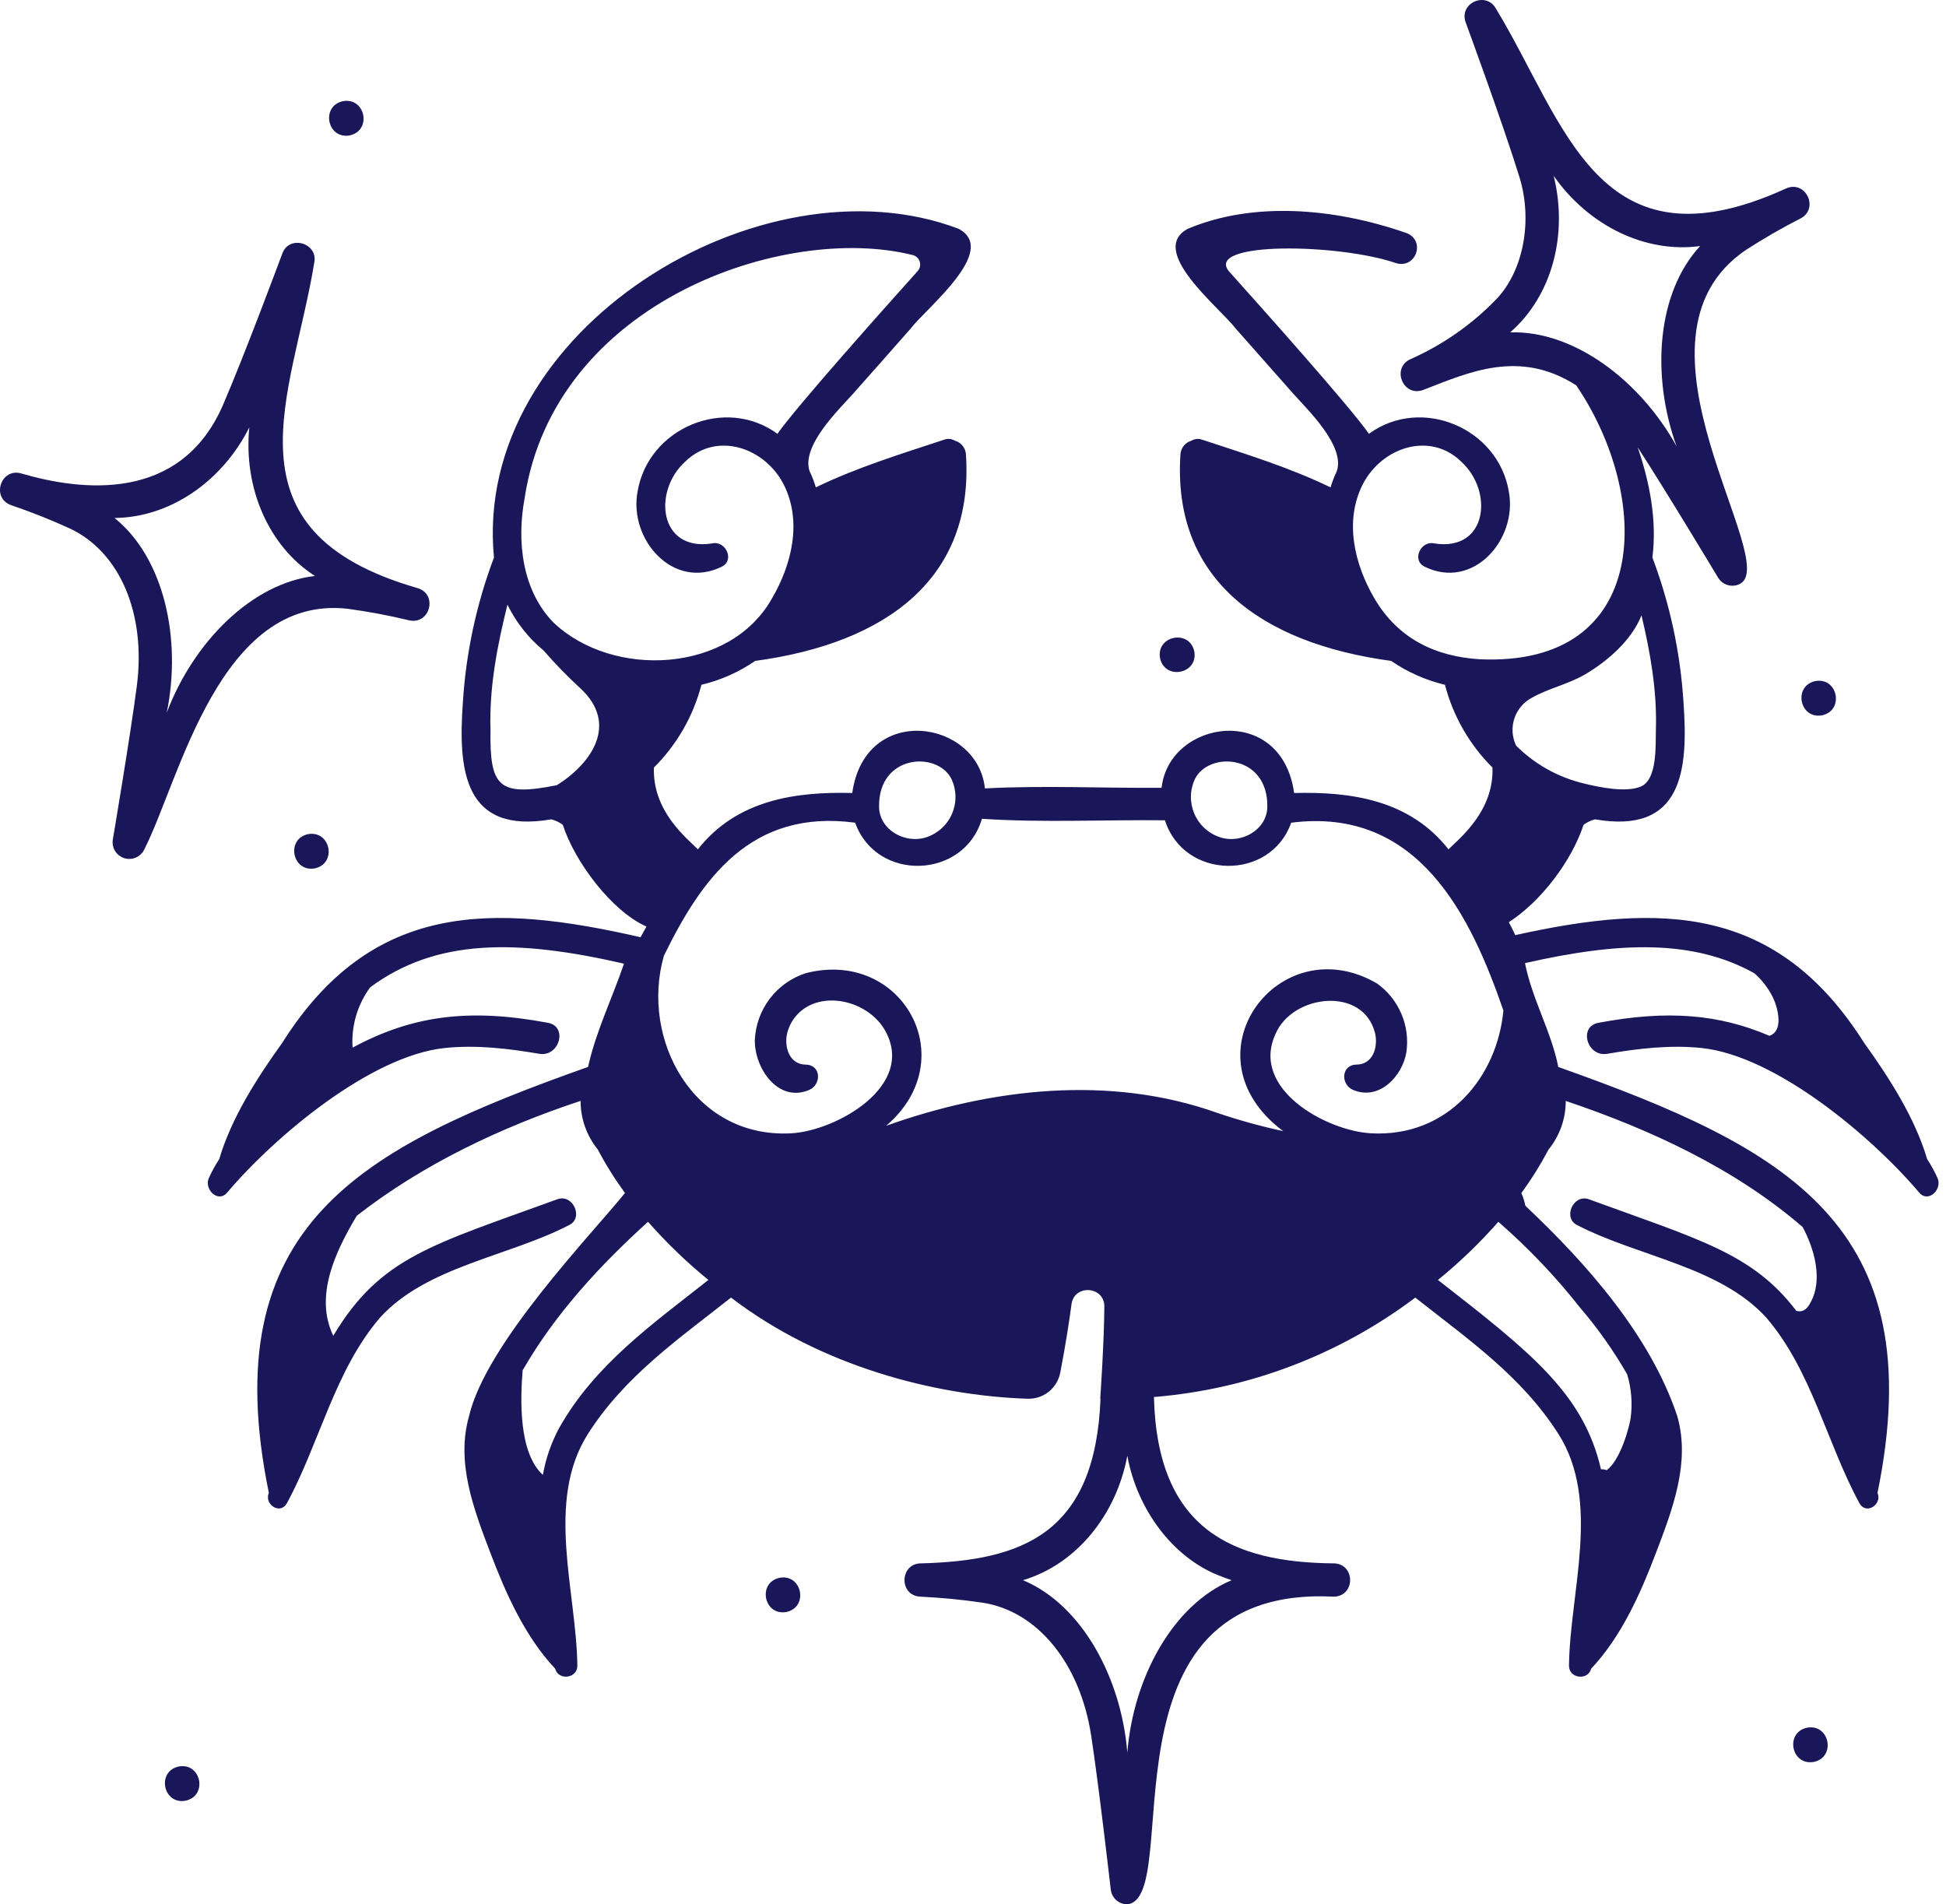 <svg xmlns="http://www.w3.org/2000/svg" width="140" height="137" viewBox="0 0 140 137" fill="none">
  <path d="M9.845 49.341C9.389 52.876 8.13 60.321 8.118 60.394C8.069 60.684 8.128 60.982 8.284 61.232C8.441 61.481 8.684 61.664 8.966 61.745C9.249 61.827 9.552 61.802 9.817 61.675C10.082 61.548 10.291 61.328 10.405 61.056C12.919 56.114 15.774 42.766 25.005 43.795C26.493 43.997 27.969 44.274 29.429 44.625C30.948 44.972 31.53 42.716 30.011 42.3C15.732 38.185 21.061 28.422 22.607 18.902C22.912 17.491 20.816 16.86 20.311 18.238C20.284 18.311 17.606 25.526 16.009 29.211C12.94 36.157 5.887 35.331 1.557 34.068C0.069 33.61 -0.677 35.818 0.808 36.345C2.23 36.828 3.627 37.382 4.993 38.006C8.611 39.68 10.517 44.13 9.845 49.341ZM17.935 30.75C17.51 35.097 19.312 39.285 22.656 41.436C18.126 41.952 13.923 46.179 11.997 51.27C13.088 45.938 11.792 40.12 8.237 37.263C12.213 37.231 15.973 34.652 17.935 30.75Z" fill="#191759"/>
  <path d="M24.671 7.279C23.058 7.629 23.537 10.035 25.161 9.741C26.773 9.392 26.294 6.985 24.671 7.279Z" fill="#191759"/>
  <path d="M83.457 47.351C83.807 48.964 86.213 48.485 85.92 46.861C85.57 45.248 83.163 45.727 83.457 47.351Z" fill="#191759"/>
  <path d="M22.65 62.472C24.262 62.123 23.783 59.717 22.16 60.01C20.548 60.359 21.027 62.767 22.65 62.472Z" fill="#191759"/>
  <path d="M130.596 48.998C128.983 49.348 129.462 51.754 131.085 51.461C132.698 51.11 132.219 48.703 130.596 48.998Z" fill="#191759"/>
  <path d="M56.085 113.507C54.472 113.856 54.951 116.262 56.575 115.969C58.188 115.619 57.708 113.212 56.085 113.507Z" fill="#191759"/>
  <path d="M130.003 124.292C128.39 124.641 128.87 127.047 130.493 126.754C132.106 126.405 131.627 123.997 130.003 124.292Z" fill="#191759"/>
  <path d="M12.86 127.083C11.247 127.433 11.726 129.839 13.35 129.545C14.963 129.196 14.483 126.789 12.86 127.083Z" fill="#191759"/>
  <path d="M127.293 74.516C123.663 72.959 119.959 72.647 115.007 73.58C113.539 73.829 114.166 76.059 115.623 75.812C117.857 75.432 120.152 75.157 122.419 75.395C127.76 75.959 134.646 81.753 138.06 85.782C138.724 86.591 139.75 85.552 139.392 84.754C139.177 84.28 138.927 83.822 138.643 83.385C137.755 80.389 135.9 77.519 134.108 75.02C127.853 65.14 119.591 64.926 109.011 67.274C108.869 66.958 108.715 66.648 108.547 66.344C110.841 64.867 113.046 61.988 113.922 59.347L113.929 59.337C114.175 59.151 114.455 59.018 114.753 58.944C121.063 60.036 121.463 55.388 121.115 50.533C120.894 46.966 120.14 43.452 118.878 40.109C119.212 37.453 118.696 34.728 117.817 32.178C119.797 35.217 123.565 41.492 123.603 41.556C123.755 41.808 123.994 41.996 124.274 42.083C124.555 42.171 124.858 42.152 125.126 42.03C128.349 40.589 116.087 24.379 125.632 17.964C126.894 17.15 128.196 16.4 129.533 15.717C130.911 14.994 129.887 12.901 128.462 13.573C114.942 19.734 112.632 8.849 107.618 0.617C106.914 -0.652 104.944 0.215 105.443 1.605C105.469 1.678 108.128 8.9 109.312 12.738C110.282 15.88 109.597 19.495 107.647 21.527C105.892 23.344 103.803 24.804 101.494 25.828C100.066 26.449 100.936 28.611 102.406 28.045C105.65 26.799 109.291 25.09 113.399 27.723C118.845 35.732 118.865 48.002 106.423 47.427C103.176 47.215 100.547 45.893 98.884 43.058C97.454 40.62 96.693 37.51 98.033 34.859C99.362 32.23 102.828 30.983 105.125 33.211C107.476 35.356 107.005 39.685 103.196 39.096C102.219 38.861 101.532 40.298 102.491 40.768C105.993 42.483 109.179 38.806 108.553 35.387C107.798 30.786 102.244 28.456 98.484 31.209C97.163 29.3 90.636 21.994 88.395 19.498C86.706 17.357 96.323 17.516 100.426 18.927C101.877 19.37 102.593 17.286 101.169 16.759C95.879 14.922 90.108 14.502 85.454 16.459C82.523 18.038 87.781 22.151 88.903 23.642C90.289 25.212 91.676 26.78 93.064 28.348C94.029 29.434 96.786 32.067 96.176 33.889C95.994 34.268 95.843 34.66 95.724 35.063C92.797 33.639 89.568 32.649 86.5 31.636C86.372 31.587 86.236 31.568 86.1 31.58C85.965 31.592 85.833 31.634 85.716 31.704C85.504 31.765 85.314 31.889 85.173 32.06C85.032 32.23 84.946 32.44 84.926 32.66C84.32 41.587 90.615 46.261 100.084 47.547C101.257 48.353 102.569 48.936 103.954 49.265C104.54 51.52 105.72 53.575 107.371 55.218C107.489 58.368 104.984 60.319 104.208 61.103C101.392 57.513 97.122 56.946 93.104 57.05C92.191 50.534 84.113 51.767 83.567 56.674C79.334 56.71 75.087 56.494 70.856 56.719C70.354 51.779 62.23 50.51 61.313 57.049C57.288 56.946 53.025 57.513 50.208 61.102C49.432 60.318 46.928 58.367 47.045 55.217C48.696 53.574 49.876 51.519 50.462 49.264C51.847 48.935 53.159 48.353 54.332 47.546C63.8 46.264 70.098 41.586 69.491 32.659C69.471 32.439 69.384 32.23 69.243 32.059C69.102 31.888 68.913 31.764 68.7 31.703C68.583 31.634 68.452 31.591 68.316 31.579C68.18 31.567 68.044 31.586 67.916 31.635C64.848 32.648 61.619 33.638 58.693 35.062C58.574 34.659 58.423 34.267 58.241 33.889C57.63 32.067 60.387 29.433 61.352 28.347C62.743 26.783 64.131 25.214 65.513 23.641C66.637 22.159 71.894 18.013 68.963 16.458C54.769 11.07 33.953 23.742 35.538 40.109C34.276 43.453 33.522 46.966 33.3 50.533C32.95 55.391 33.358 60.037 39.662 58.944C39.961 59.018 40.241 59.152 40.486 59.337L40.493 59.347C41.34 61.979 44.002 65.555 46.507 66.656C46.364 66.911 46.221 67.165 46.083 67.425C35.357 64.969 26.733 64.839 20.307 75.02C18.515 77.519 16.66 80.388 15.772 83.385C15.489 83.822 15.239 84.279 15.023 84.753C14.664 85.552 15.691 86.591 16.355 85.781C19.763 81.76 26.653 75.957 31.996 75.395C34.264 75.157 36.558 75.432 38.793 75.811C40.25 76.058 40.876 73.829 39.408 73.58C33.649 72.497 29.587 73.094 25.365 75.368C25.262 73.818 25.71 72.282 26.63 71.03C31.388 67.508 37.177 67.555 44.892 69.328C44.053 71.796 42.871 74.2 42.306 76.756C25.855 82.591 15.403 88.141 19.341 107.399C18.988 108.212 20.144 109.009 20.635 108.151C22.989 103.826 24.076 98.588 27.345 94.786C30.692 91.104 36.593 90.393 40.939 88.136C41.994 87.635 41.25 85.919 40.147 86.258C31.144 89.546 27.381 90.395 23.977 96.097C22.605 93.257 24.117 90.049 25.669 87.462C30.436 83.743 36.052 81.093 41.769 79.198C41.766 80.471 42.203 81.706 43.005 82.695C43.58 83.784 44.234 84.83 44.962 85.825C42.536 88.836 34.932 96.689 33.738 101.903C32.795 105.233 34.092 108.591 35.269 111.691C36.382 114.622 37.763 117.733 39.939 120.045C40.173 120.927 41.547 120.753 41.536 119.829C41.47 114.492 39.213 108 42.302 103.151C44.95 98.993 48.82 96.331 52.592 93.349C59.035 98.284 67.227 100.4 73.896 100.626C74.451 100.652 74.998 100.478 75.434 100.134C75.871 99.791 76.17 99.302 76.276 98.756C76.683 96.669 76.946 94.881 77.087 93.822C77.29 92.377 79.445 92.52 79.449 93.984C79.434 96.556 79.156 100.606 79.154 100.621H79.174C78.791 110.358 73.536 112.271 66.29 112.47C64.736 112.44 64.629 114.773 66.203 114.866C67.703 114.935 69.199 115.08 70.684 115.299C74.628 115.902 77.694 119.646 78.498 124.84C79.042 128.361 79.903 135.863 79.911 135.938C79.945 136.23 80.085 136.5 80.304 136.696C80.524 136.892 80.808 137 81.102 137C85.263 136.533 78.545 113.942 96 114.867C97.556 114.777 97.486 112.452 95.913 112.47C88.683 112.399 83.251 110.044 83.017 100.503C89.836 99.948 96.357 97.468 101.82 93.351C105.592 96.332 109.463 98.995 112.111 103.152C115.199 108.002 112.943 114.493 112.877 119.83C112.865 120.754 114.24 120.929 114.474 120.047C116.65 117.734 118.031 114.623 119.144 111.692C120.321 108.593 121.617 105.234 120.675 101.905C118.755 96.098 114.133 90.886 109.742 86.748C109.675 86.432 109.578 86.124 109.451 85.827C110.178 84.833 110.832 83.787 111.408 82.697C112.21 81.709 112.647 80.474 112.644 79.201C118.723 81.252 124.798 84.052 129.684 88.272C130.51 89.8 131.176 92.058 130.25 93.708C129.99 94.231 129.649 94.426 129.229 94.301C126.084 90.163 122.215 89.165 114.265 86.261C113.162 85.921 112.419 87.639 113.473 88.138C117.821 90.398 123.718 91.107 127.068 94.788C130.338 98.591 131.424 103.829 133.778 108.154C134.266 109.007 135.428 108.22 135.072 107.402C139.013 88.125 128.534 82.589 112.107 76.759C111.602 74.198 110.21 71.853 109.713 69.288C116.542 67.734 121.823 67.573 126.217 70.02C126.784 70.521 127.246 71.13 127.575 71.811C127.931 72.592 128.311 74.19 127.293 74.516ZM108.688 23.91H108.648C111.647 21.3 112.825 16.894 111.777 12.655C114.282 16.233 118.375 18.241 122.314 17.7C119.208 21.038 118.767 26.982 120.615 32.102C117.982 27.357 113.233 23.786 108.688 23.91ZM110.229 50.184C111.434 49.507 112.826 49.226 114.033 48.517C115.608 47.594 117.379 46.082 118.093 44.267C118.733 46.963 119.218 49.717 119.128 52.498C119.098 53.555 119.251 56.072 118.051 56.583C116.984 57.037 115.056 56.636 113.991 56.375C112.131 55.94 110.428 54.994 109.075 53.645C108.779 53.031 108.734 52.326 108.95 51.68C109.165 51.034 109.625 50.497 110.23 50.184H110.229ZM85.955 56.064C86.949 54.008 91.254 54.25 91.173 58.071C91.139 59.686 89.326 60.74 87.766 60.233C87.359 60.097 86.985 59.878 86.669 59.589C86.352 59.299 86.1 58.946 85.93 58.553C85.759 58.16 85.673 57.735 85.677 57.306C85.681 56.877 85.776 56.454 85.955 56.064ZM68.462 56.064C68.64 56.454 68.735 56.877 68.739 57.306C68.743 57.734 68.657 58.159 68.486 58.553C68.316 58.946 68.064 59.298 67.747 59.588C67.431 59.877 67.057 60.097 66.65 60.232C65.091 60.741 63.278 59.685 63.243 58.07C63.163 54.25 67.467 54.008 68.462 56.064ZM40.065 56.486C35.846 57.338 35.224 56.581 35.288 52.498C35.188 49.454 35.777 46.44 36.506 43.502C37.13 44.774 38.017 45.898 39.109 46.799C39.945 47.763 40.835 48.677 41.775 49.539C44.479 52.06 42.628 54.87 40.066 56.487L40.065 56.486ZM39.821 44.789C37.554 42.462 37.172 38.947 37.735 35.886C39.861 21.68 56.482 16.041 65.652 18.347C65.771 18.374 65.882 18.432 65.972 18.515C66.062 18.598 66.129 18.703 66.166 18.82C66.203 18.937 66.209 19.061 66.183 19.181C66.157 19.301 66.1 19.412 66.018 19.503C63.775 22.001 57.254 29.302 55.932 31.209C52.172 28.459 46.62 30.785 45.864 35.388C45.237 38.807 48.424 42.484 51.926 40.769C52.884 40.299 52.197 38.862 51.221 39.096C47.408 39.686 46.943 35.352 49.292 33.212C51.588 30.984 55.055 32.23 56.384 34.86C57.724 37.511 56.963 40.621 55.533 43.059C52.516 48.434 44.097 48.842 39.822 44.789H39.821ZM40.249 102.691C39.669 103.757 39.266 104.911 39.057 106.106C37.301 104.505 37.433 100.692 37.599 98.585C39.92 94.537 43.195 90.991 46.621 87.897C47.95 89.41 49.403 90.809 50.964 92.081C46.976 95.234 42.83 98.139 40.25 102.691H40.249ZM87.644 113.325C87.968 113.454 88.289 113.573 88.608 113.681C84.399 115.436 81.538 120.665 81.102 126.09C80.667 120.664 77.805 115.437 73.597 113.681C77.407 112.545 80.302 109.022 81.102 104.73C81.813 108.618 84.382 112.023 87.645 113.325L87.644 113.325ZM98.634 81.531C95.451 81.359 89.933 78.356 91.764 74.386C92.968 71.534 98.072 70.913 98.927 74.332C99.151 75.301 98.794 76.574 97.597 76.588C96.473 76.602 96.435 78.028 97.35 78.413C99.207 79.195 100.878 77.453 101.176 75.714C101.316 74.77 101.191 73.805 100.816 72.928C100.441 72.051 99.83 71.294 99.051 70.743C91.998 66.648 85.043 75.958 92.315 81.373C90.712 81.028 89.13 80.591 87.578 80.064C79.833 77.299 71.299 78.296 63.748 80.992C69.362 76.22 64.91 68.229 57.971 70.01C56.943 70.342 56.04 70.981 55.384 71.84C54.729 72.7 54.352 73.74 54.304 74.82C54.268 76.812 55.957 79.361 58.207 78.415C59.115 78.032 59.092 76.603 57.96 76.59C56.775 76.575 56.402 75.301 56.63 74.333C56.752 73.843 56.992 73.391 57.331 73.017C57.67 72.643 58.097 72.359 58.573 72.191C60.404 71.535 62.719 72.445 63.67 74.127C65.929 78.129 60.141 81.358 56.923 81.532C49.871 81.913 46.054 74.738 47.761 68.761C50.445 63.278 53.981 58.176 61.522 59.186C63.048 63.466 69.357 63.272 70.643 58.905C75.019 59.195 79.427 58.965 83.809 59.013C85.17 63.299 91.394 63.408 92.892 59.186C102.038 58.022 105.809 65.886 108.158 72.698C107.714 77.475 104.171 81.831 98.635 81.531L98.634 81.531ZM113.68 94.081C114.955 95.569 116.087 97.173 117.063 98.872C117.369 99.894 117.454 100.97 117.312 102.028C117.192 102.773 116.563 105.045 115.592 105.766C115.459 105.717 115.318 105.695 115.177 105.701C113.928 100.256 110.098 97.261 103.45 92.081C105.012 90.81 106.465 89.411 107.794 87.898C109.946 89.77 111.917 91.841 113.681 94.082L113.68 94.081Z" fill="#191759"/>
</svg>